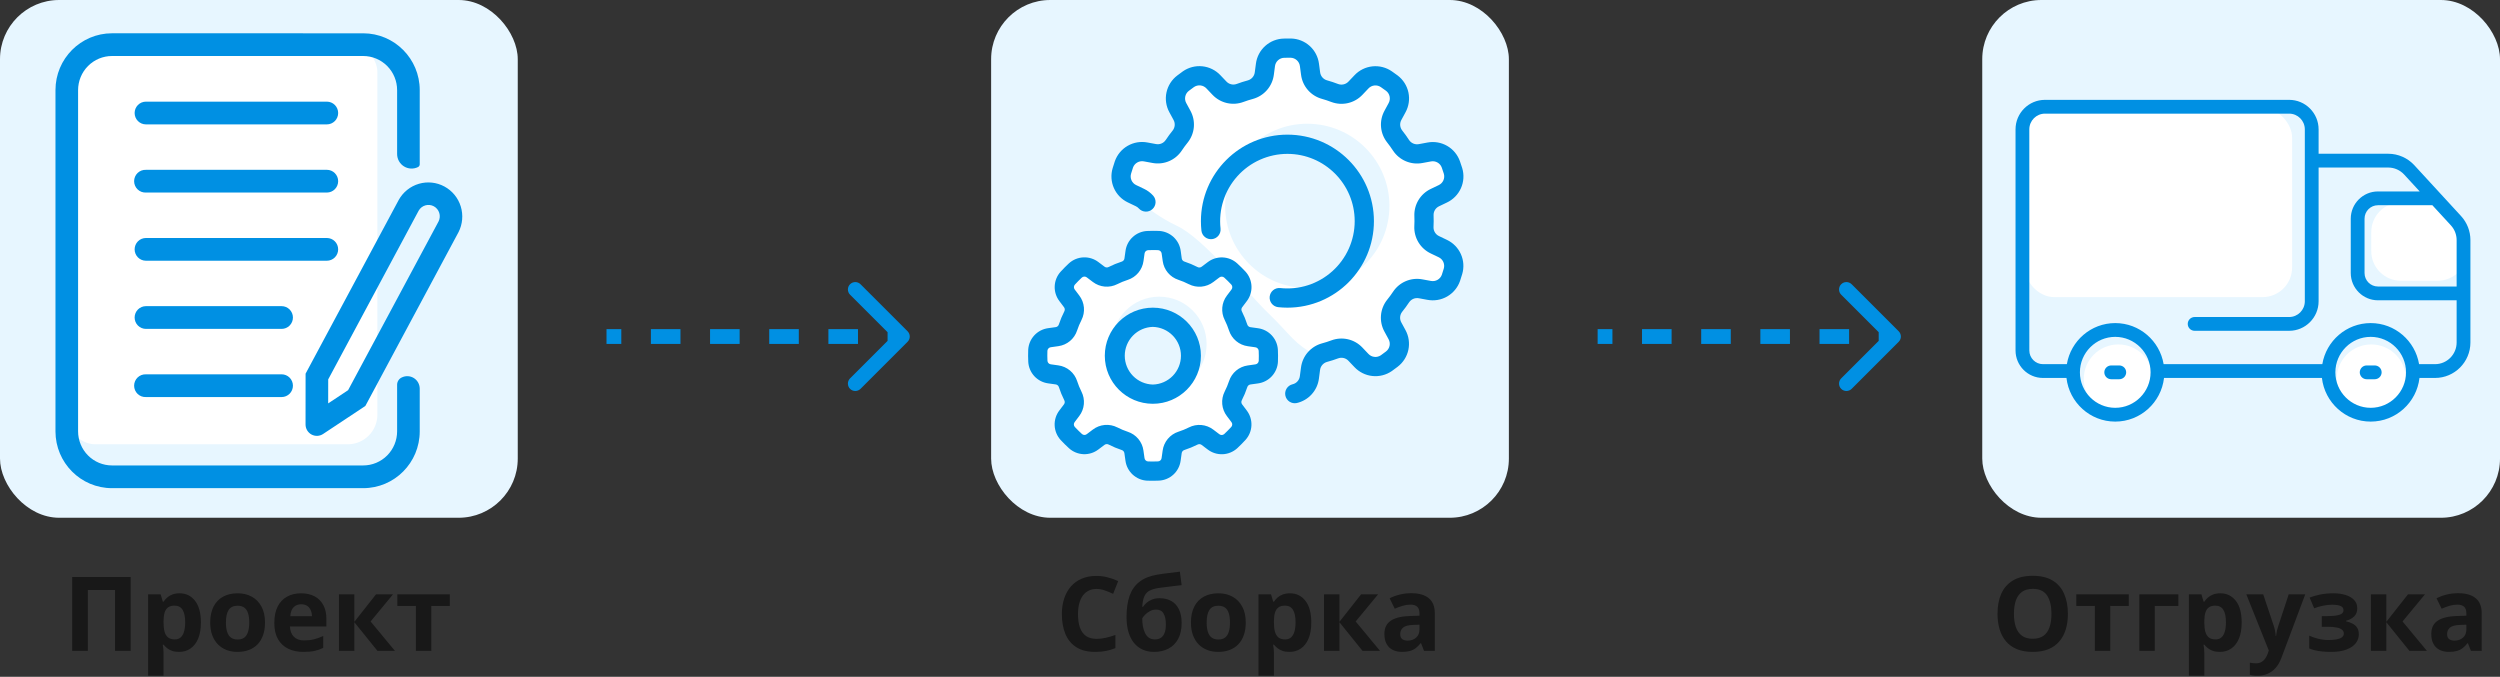 <svg width="676" height="183" viewBox="0 0 676 183" fill="none" xmlns="http://www.w3.org/2000/svg">
<rect x="0" y="0" width="676" height="183" fill="#333333" stroke="none"/>
<rect width="140" height="140" rx="16" fill="#E7F6FF"/>
<rect x="17.771" y="11.457" width="84.273" height="108.677" rx="8" fill="white"/>
<path d="M30.288 9C21.849 9 15 15.882 15 24.368V116.638C15 125.125 21.849 132 30.288 132H98.207C106.646 132 113.495 125.125 113.495 116.638V105.101C113.494 104.526 113.348 103.96 113.07 103.457C112.792 102.955 112.391 102.531 111.905 102.227C111.42 101.923 110.865 101.749 110.294 101.72C109.722 101.691 109.153 101.81 108.64 102.063C108.272 102.233 107.96 102.503 107.737 102.842C107.515 103.181 107.391 103.576 107.38 103.982V116.638C107.378 119.083 106.411 121.428 104.691 123.157C102.971 124.885 100.639 125.856 98.207 125.856H30.288C27.855 125.856 25.522 124.885 23.802 123.155C22.081 121.425 21.115 119.078 21.115 116.632V24.368C21.115 21.922 22.081 19.575 23.802 17.845C25.522 16.115 27.855 15.143 30.288 15.143H98.207C100.639 15.143 102.971 16.115 104.691 17.843C106.411 19.572 107.378 21.916 107.38 24.362V41.643C107.379 42.311 107.548 42.969 107.871 43.554C108.193 44.139 108.658 44.631 109.223 44.985C109.787 45.339 110.431 45.542 111.095 45.576C111.759 45.61 112.421 45.473 113.018 45.179C113.159 45.111 113.279 45.005 113.363 44.872C113.447 44.739 113.493 44.586 113.495 44.428V24.368C113.495 15.882 106.646 9.006 98.207 9.006L30.288 9Z" fill="#0090E3"/>
<path fill-rule="evenodd" clip-rule="evenodd" d="M87.359 117.351C86.899 117.656 86.364 117.83 85.813 117.855C85.262 117.88 84.715 117.754 84.229 117.491C83.743 117.228 83.337 116.838 83.054 116.362C82.771 115.886 82.621 115.342 82.62 114.787L82.632 101.036L107.832 54.034C109.011 51.927 110.964 50.37 113.272 49.696C115.581 49.023 118.06 49.288 120.176 50.434C122.292 51.58 123.877 53.515 124.589 55.824C125.3 58.133 125.083 60.63 123.982 62.779L98.788 109.775L87.359 117.351ZM94.129 105.501L88.741 109.08L88.747 102.586L113.214 56.949C113.612 56.257 114.262 55.748 115.027 55.53C115.791 55.312 116.61 55.403 117.31 55.782C118.01 56.161 118.535 56.799 118.775 57.561C119.015 58.323 118.95 59.149 118.595 59.864L94.129 105.501Z" fill="#0090E3"/>
<path d="M39.46 45.922C39.048 45.904 38.636 45.969 38.249 46.115C37.862 46.261 37.509 46.484 37.211 46.772C36.912 47.059 36.674 47.404 36.512 47.785C36.35 48.167 36.266 48.578 36.266 48.994C36.266 49.409 36.35 49.82 36.512 50.202C36.674 50.584 36.912 50.929 37.211 51.216C37.509 51.503 37.862 51.727 38.249 51.873C38.636 52.019 39.048 52.084 39.46 52.066H88.381C89.192 52.066 89.969 51.742 90.543 51.165C91.116 50.588 91.438 49.806 91.438 48.991C91.438 48.175 91.116 47.393 90.543 46.817C89.969 46.24 89.192 45.916 88.381 45.916L39.46 45.922ZM36.403 30.56C36.403 29.745 36.725 28.963 37.298 28.386C37.872 27.809 38.649 27.485 39.46 27.485H88.381C89.192 27.485 89.969 27.809 90.543 28.386C91.116 28.963 91.438 29.745 91.438 30.56C91.438 31.376 91.116 32.158 90.543 32.734C89.969 33.311 89.192 33.635 88.381 33.635H39.46C38.649 33.635 37.872 33.311 37.298 32.734C36.725 32.158 36.403 31.376 36.403 30.56ZM39.46 64.353C38.649 64.353 37.872 64.677 37.298 65.253C36.725 65.83 36.403 66.612 36.403 67.428C36.403 68.243 36.725 69.025 37.298 69.602C37.872 70.178 38.649 70.502 39.46 70.502H88.381C89.192 70.502 89.969 70.178 90.543 69.602C91.116 69.025 91.438 68.243 91.438 67.428C91.438 66.612 91.116 65.83 90.543 65.253C89.969 64.677 89.192 64.353 88.381 64.353H39.46ZM36.403 85.858C36.403 85.043 36.725 84.261 37.298 83.684C37.872 83.107 38.649 82.783 39.46 82.783H76.151C76.962 82.783 77.739 83.107 78.312 83.684C78.886 84.261 79.208 85.043 79.208 85.858C79.208 86.674 78.886 87.456 78.312 88.032C77.739 88.609 76.962 88.933 76.151 88.933H39.46C38.649 88.933 37.872 88.609 37.298 88.032C36.725 87.456 36.403 86.674 36.403 85.858ZM39.46 101.22C39.048 101.202 38.636 101.267 38.249 101.413C37.862 101.559 37.509 101.783 37.211 102.07C36.912 102.357 36.674 102.702 36.512 103.084C36.35 103.465 36.266 103.877 36.266 104.292C36.266 104.707 36.35 105.118 36.512 105.5C36.674 105.882 36.912 106.227 37.211 106.514C37.509 106.801 37.862 107.025 38.249 107.171C38.636 107.317 39.048 107.382 39.46 107.364H76.151C76.962 107.364 77.739 107.04 78.312 106.463C78.886 105.886 79.208 105.104 79.208 104.289C79.208 103.473 78.886 102.691 78.312 102.115C77.739 101.538 76.962 101.214 76.151 101.214L39.46 101.22Z" fill="#0090E3"/>
<path d="M19.516 176V156.012H35.334V176H31.109V159.539H23.754V176H19.516ZM48.555 160.428C50.277 160.428 51.667 161.098 52.725 162.438C53.791 163.777 54.324 165.742 54.324 168.33C54.324 170.062 54.074 171.52 53.572 172.705C53.071 173.881 52.378 174.77 51.494 175.371C50.61 175.973 49.594 176.273 48.445 176.273C47.707 176.273 47.074 176.182 46.545 176C46.016 175.809 45.565 175.567 45.191 175.275C44.818 174.975 44.494 174.656 44.221 174.318H44.002C44.075 174.683 44.13 175.057 44.166 175.439C44.203 175.822 44.221 176.196 44.221 176.561V182.727H40.051V160.715H43.441L44.029 162.697H44.221C44.494 162.287 44.827 161.909 45.219 161.562C45.611 161.216 46.08 160.943 46.627 160.742C47.183 160.533 47.825 160.428 48.555 160.428ZM47.215 163.764C46.486 163.764 45.907 163.914 45.478 164.215C45.05 164.516 44.736 164.967 44.535 165.568C44.344 166.17 44.239 166.931 44.221 167.852V168.303C44.221 169.287 44.312 170.121 44.494 170.805C44.685 171.488 45 172.008 45.438 172.363C45.884 172.719 46.495 172.896 47.27 172.896C47.908 172.896 48.432 172.719 48.842 172.363C49.252 172.008 49.557 171.488 49.758 170.805C49.967 170.112 50.072 169.269 50.072 168.275C50.072 166.781 49.84 165.655 49.375 164.898C48.91 164.142 48.19 163.764 47.215 163.764ZM71.66 168.33C71.66 169.606 71.487 170.736 71.141 171.721C70.803 172.705 70.307 173.539 69.65 174.223C69.003 174.897 68.219 175.408 67.299 175.754C66.387 176.1 65.357 176.273 64.209 176.273C63.133 176.273 62.145 176.1 61.242 175.754C60.349 175.408 59.57 174.897 58.904 174.223C58.248 173.539 57.738 172.705 57.373 171.721C57.018 170.736 56.84 169.606 56.84 168.33C56.84 166.635 57.141 165.199 57.742 164.023C58.344 162.848 59.2 161.954 60.312 161.344C61.425 160.733 62.751 160.428 64.291 160.428C65.722 160.428 66.989 160.733 68.092 161.344C69.204 161.954 70.074 162.848 70.703 164.023C71.341 165.199 71.66 166.635 71.66 168.33ZM61.092 168.33C61.092 169.333 61.201 170.176 61.42 170.859C61.639 171.543 61.98 172.058 62.445 172.404C62.91 172.751 63.516 172.924 64.264 172.924C65.002 172.924 65.599 172.751 66.055 172.404C66.519 172.058 66.857 171.543 67.066 170.859C67.285 170.176 67.394 169.333 67.394 168.33C67.394 167.318 67.285 166.48 67.066 165.814C66.857 165.14 66.519 164.634 66.055 164.297C65.59 163.96 64.984 163.791 64.236 163.791C63.133 163.791 62.331 164.169 61.83 164.926C61.338 165.682 61.092 166.817 61.092 168.33ZM81.408 160.428C82.821 160.428 84.038 160.701 85.059 161.248C86.079 161.786 86.868 162.57 87.424 163.6C87.98 164.63 88.258 165.887 88.258 167.373V169.396H78.4C78.446 170.572 78.797 171.497 79.453 172.172C80.118 172.837 81.039 173.17 82.215 173.17C83.19 173.17 84.083 173.07 84.894 172.869C85.706 172.669 86.54 172.368 87.397 171.967V175.193C86.64 175.567 85.847 175.84 85.018 176.014C84.197 176.187 83.199 176.273 82.023 176.273C80.492 176.273 79.134 175.991 77.949 175.426C76.773 174.861 75.848 173.999 75.174 172.842C74.508 171.684 74.176 170.226 74.176 168.467C74.176 166.68 74.477 165.195 75.078 164.01C75.689 162.816 76.537 161.923 77.621 161.33C78.706 160.729 79.968 160.428 81.408 160.428ZM81.436 163.395C80.624 163.395 79.95 163.654 79.412 164.174C78.883 164.693 78.578 165.509 78.496 166.621H84.348C84.338 166.001 84.225 165.45 84.006 164.967C83.796 164.484 83.477 164.101 83.049 163.818C82.63 163.536 82.092 163.395 81.436 163.395ZM101.67 160.715H106.264L100.207 168.043L106.797 176H102.066L95.818 168.248V176H91.648V160.715H95.818V168.139L101.67 160.715ZM121.631 163.846H116.627V176H112.457V163.846H107.439V160.715H121.631V163.846Z" fill="#181818"/>
<path d="M245.414 92.414C246.195 91.633 246.195 90.367 245.414 89.586L232.686 76.858C231.905 76.077 230.639 76.077 229.858 76.858C229.077 77.639 229.077 78.905 229.858 79.686L241.172 91L229.858 102.314C229.077 103.095 229.077 104.361 229.858 105.142C230.639 105.923 231.905 105.923 232.686 105.142L245.414 92.414ZM164 91V93H168V91V89H164V91ZM176 91V93H184V91V89H176V91ZM192 91V93H200V91V89H192V91ZM208 91V93H216V91V89H208V91ZM224 91V93H232V91V89H224V91ZM240 91V93H244V91V89H240V91ZM245.414 92.414C246.195 91.633 246.195 90.367 245.414 89.586L232.686 76.858C231.905 76.077 230.639 76.077 229.858 76.858C229.077 77.639 229.077 78.905 229.858 79.686L241.172 91L229.858 102.314C229.077 103.095 229.077 104.361 229.858 105.142C230.639 105.923 231.905 105.923 232.686 105.142L245.414 92.414ZM164 91V93H168V91V89H164V91ZM176 91V93H184V91V89H176V91ZM192 91V93H200V91V89H192V91ZM208 91V93H216V91V89H208V91ZM224 91V93H232V91V89H224V91ZM240 91V93H244V91V89H240V91Z" fill="#0090E3"/>
<rect x="268" width="140" height="140" rx="16" fill="#E7F6FF"/>
<path d="M355.896 24.399L362.716 26.771L371.467 19.881L378.29 25.12L377.263 37.424L381.001 42.176L390.472 41.445L392.908 51.07L386.086 55.212L385.112 64.593L392.908 70.003L390.472 79.549L381.001 78.115L375.853 85.511L378.289 93.71L369.884 99.071L364.401 93.71C364.363 93.731 359.566 96.309 356.239 96.269C349.783 92.98 348.93 90.42 343.082 84.816C337.235 79.212 325.509 64.436 318.231 61.06C309.849 57.173 302.8 49.531 302.759 49.486L306.779 40.471L315.306 42.175L321.35 34.379L317.377 25.12L325.296 19.881L332.411 26.771L340.402 24.399L343.57 14.643L353.072 14.642L355.896 24.399ZM355.703 33.569C343.497 32.347 332.612 41.251 331.389 53.457C330.167 65.663 339.072 76.549 351.277 77.772C363.483 78.994 374.368 70.089 375.59 57.883C376.812 45.677 367.908 34.791 355.703 33.569Z" fill="white"/>
<path d="M317.743 74.348L322.215 76.066L329.094 71.598L335.286 78.815L331.158 85.003L333.222 89.815L341.133 91.19V100.127L333.222 101.502L331.158 106.314L335.286 113.189L329.094 119.033L322.215 115.939L317.743 117.658L315.335 124.532H307.424L306.048 117.658L301.576 115.939L294.354 119.033L288.506 113.189L292.289 106.314L290.569 102.189L282.658 100.127V91.19L289.882 89.815L292.289 85.003L287.474 78.815L294.354 71.598L300.545 76.066L306.048 73.316L307.424 66.785H316.367L317.743 74.348ZM313.458 80.221C306.383 80.221 300.648 85.956 300.647 93.031C300.647 100.106 306.383 105.842 313.458 105.842C320.533 105.842 326.268 100.106 326.268 93.031C326.267 85.956 320.533 80.221 313.458 80.221Z" fill="white"/>
<path fill-rule="evenodd" clip-rule="evenodd" d="M319.265 67.852C319.074 66.409 318.384 65.077 317.315 64.089C316.245 63.101 314.864 62.518 313.41 62.441H313.358C312.303 62.404 311.247 62.409 310.192 62.457H310.174C308.729 62.533 307.357 63.111 306.292 64.09C305.227 65.069 304.537 66.388 304.339 67.821C304.235 68.505 304.137 69.225 304.051 69.885C304.025 70.079 303.944 70.261 303.819 70.411C303.693 70.561 303.528 70.672 303.341 70.732C302.12 71.124 300.924 71.621 299.765 72.201L299.75 72.208C299.577 72.297 299.383 72.335 299.19 72.317C298.996 72.3 298.812 72.228 298.658 72.109L297.024 70.875C295.861 69.984 294.422 69.53 292.958 69.594C291.494 69.657 290.1 70.234 289.019 71.223C288.247 71.946 287.501 72.692 286.794 73.471C285.821 74.546 285.254 75.927 285.192 77.376C285.129 78.824 285.575 80.249 286.451 81.404C286.859 81.963 287.301 82.54 287.704 83.067C287.948 83.384 287.99 83.813 287.803 84.172C287.215 85.319 286.716 86.511 286.311 87.735C286.311 87.74 286.311 87.745 286.306 87.753C286.246 87.937 286.136 88.101 285.987 88.225C285.839 88.349 285.658 88.429 285.466 88.455L283.436 88.736C281.993 88.927 280.662 89.617 279.673 90.686C278.685 91.755 278.102 93.137 278.026 94.591V94.643C277.989 95.701 277.989 96.756 278.041 97.809V97.824C278.118 99.269 278.695 100.642 279.674 101.707C280.653 102.771 281.972 103.462 283.405 103.659C284.089 103.763 284.809 103.862 285.469 103.948C285.864 104 286.197 104.278 286.316 104.657C286.709 105.879 287.205 107.074 287.784 108.234L287.792 108.249C287.881 108.422 287.919 108.616 287.901 108.809C287.884 109.003 287.812 109.187 287.693 109.341L286.459 110.976C285.568 112.138 285.114 113.578 285.178 115.041C285.242 116.505 285.818 117.9 286.807 118.981C287.53 119.753 288.276 120.498 289.055 121.205C290.13 122.179 291.511 122.745 292.959 122.808C294.408 122.871 295.832 122.425 296.987 121.548C297.546 121.14 298.123 120.699 298.65 120.296C298.806 120.176 298.993 120.103 299.188 120.085C299.384 120.068 299.581 120.107 299.755 120.197C300.893 120.784 302.091 121.281 303.318 121.689C303.506 121.746 303.673 121.856 303.8 122.006C303.928 122.156 304.009 122.339 304.035 122.534L304.321 124.563C304.512 126.007 305.202 127.338 306.271 128.326C307.339 129.314 308.72 129.897 310.174 129.975H310.226C311.284 130.011 312.339 130.011 313.391 129.959H313.407C314.851 129.882 316.224 129.305 317.289 128.326C318.354 127.347 319.044 126.028 319.241 124.595C319.345 123.911 319.444 123.191 319.53 122.531C319.556 122.337 319.636 122.155 319.762 122.005C319.888 121.855 320.053 121.743 320.239 121.684C321.461 121.291 322.656 120.795 323.816 120.215L323.831 120.207C324.004 120.119 324.198 120.081 324.391 120.098C324.584 120.116 324.769 120.188 324.923 120.306L326.557 121.541C327.72 122.432 329.159 122.886 330.623 122.822C332.087 122.758 333.481 122.181 334.562 121.192C335.334 120.47 336.08 119.724 336.787 118.944C337.76 117.87 338.327 116.488 338.389 115.04C338.452 113.592 338.006 112.167 337.13 111.012C336.722 110.453 336.28 109.876 335.877 109.349C335.757 109.193 335.684 109.006 335.667 108.811C335.649 108.615 335.688 108.418 335.778 108.244C336.366 107.106 336.862 105.907 337.27 104.681C337.27 104.676 337.27 104.67 337.275 104.663C337.335 104.478 337.445 104.315 337.594 104.19C337.742 104.066 337.923 103.987 338.115 103.961L340.144 103.68C341.588 103.489 342.919 102.799 343.907 101.73C344.896 100.66 345.479 99.279 345.555 97.824V97.772C345.592 96.715 345.592 95.659 345.54 94.607V94.591C345.463 93.147 344.886 91.774 343.907 90.709C342.928 89.644 341.608 88.954 340.176 88.756C339.489 88.653 338.801 88.557 338.112 88.468C337.918 88.442 337.736 88.361 337.586 88.236C337.436 88.11 337.324 87.945 337.265 87.758C336.872 86.537 336.376 85.341 335.796 84.182L335.789 84.166C335.7 83.994 335.662 83.8 335.68 83.606C335.697 83.413 335.769 83.229 335.887 83.075L337.122 81.44C338.013 80.277 338.467 78.838 338.403 77.374C338.339 75.911 337.762 74.516 336.774 73.435C336.053 72.665 335.304 71.922 334.526 71.21C333.451 70.237 332.07 69.67 330.622 69.608C329.173 69.545 327.748 69.99 326.594 70.867C326.035 71.275 325.458 71.717 324.93 72.12C324.775 72.24 324.588 72.313 324.393 72.33C324.197 72.348 324 72.309 323.826 72.219C322.678 71.63 321.487 71.132 320.263 70.727C320.258 70.727 320.252 70.727 320.245 70.722C320.06 70.662 319.897 70.552 319.773 70.403C319.648 70.255 319.569 70.074 319.543 69.882L319.265 67.852ZM314.109 68.533L314.4 70.6C314.725 72.962 316.372 74.93 318.644 75.668C319.6 75.985 320.546 76.377 321.458 76.848H321.466C322.515 77.384 323.693 77.612 324.866 77.506C326.039 77.4 327.158 76.965 328.093 76.25L329.731 75.013C329.921 74.868 330.155 74.794 330.394 74.803C330.632 74.813 330.86 74.905 331.038 75.065C331.701 75.668 332.337 76.299 332.951 76.954C333.111 77.135 333.204 77.366 333.213 77.608C333.222 77.85 333.146 78.087 333 78.28L331.742 79.943C331.037 80.875 330.609 81.987 330.506 83.151C330.404 84.316 330.631 85.485 331.163 86.526C331.621 87.44 332.008 88.387 332.322 89.359C332.684 90.479 333.356 91.474 334.26 92.228C335.163 92.982 336.262 93.466 337.429 93.622L339.463 93.908C339.952 93.97 340.321 94.37 340.352 94.864C340.394 95.761 340.394 96.657 340.365 97.554C340.351 97.795 340.254 98.023 340.09 98.2C339.926 98.377 339.705 98.491 339.466 98.524L337.4 98.815C336.242 98.975 335.152 99.457 334.256 100.208C333.359 100.959 332.693 101.947 332.332 103.059C332.012 104.026 331.618 104.967 331.152 105.874V105.881C330.616 106.93 330.388 108.109 330.494 109.282C330.599 110.454 331.035 111.573 331.75 112.509L332.987 114.146C333.132 114.336 333.206 114.571 333.196 114.809C333.187 115.048 333.094 115.276 332.935 115.454C332.332 116.116 331.701 116.753 331.046 117.367C330.865 117.527 330.633 117.62 330.392 117.629C330.15 117.638 329.913 117.562 329.72 117.416L328.057 116.158C327.125 115.453 326.013 115.024 324.849 114.922C323.684 114.819 322.515 115.047 321.474 115.578C320.563 116.035 319.619 116.422 318.649 116.735H318.641C317.521 117.098 316.526 117.77 315.772 118.674C315.018 119.578 314.535 120.678 314.379 121.845L314.093 123.88C314.062 124.116 313.949 124.334 313.775 124.496C313.6 124.659 313.375 124.755 313.137 124.769C312.24 124.81 311.343 124.81 310.447 124.782C310.206 124.768 309.978 124.67 309.801 124.506C309.624 124.342 309.51 124.122 309.477 123.882L309.186 121.816C309.027 120.658 308.544 119.568 307.793 118.672C307.042 117.775 306.054 117.109 304.942 116.748C303.975 116.428 303.034 116.033 302.128 115.568H302.117C301.069 115.032 299.89 114.804 298.717 114.909C297.545 115.015 296.426 115.451 295.49 116.166L293.853 117.403C293.663 117.548 293.428 117.622 293.19 117.612C292.951 117.603 292.723 117.51 292.546 117.351C291.883 116.748 291.246 116.116 290.633 115.462C290.472 115.28 290.38 115.049 290.371 114.808C290.362 114.566 290.437 114.329 290.583 114.136L291.841 112.473C292.546 111.541 292.975 110.429 293.077 109.264C293.18 108.1 292.952 106.93 292.421 105.889C291.964 104.978 291.578 104.034 291.264 103.064V103.056C290.902 101.936 290.23 100.941 289.325 100.187C288.421 99.433 287.322 98.95 286.155 98.794L284.12 98.508C283.884 98.477 283.666 98.364 283.503 98.19C283.341 98.015 283.245 97.79 283.231 97.552C283.19 96.655 283.19 95.758 283.218 94.862C283.232 94.621 283.33 94.392 283.494 94.215C283.658 94.039 283.878 93.924 284.117 93.892L286.184 93.601C287.342 93.441 288.431 92.958 289.328 92.208C290.224 91.457 290.891 90.469 291.251 89.357C291.568 88.4 291.961 87.454 292.431 86.542V86.534C292.967 85.486 293.196 84.307 293.09 83.134C292.984 81.961 292.549 80.842 291.834 79.907L290.596 78.269C290.452 78.079 290.378 77.845 290.387 77.606C290.397 77.368 290.489 77.14 290.648 76.962C291.251 76.299 291.883 75.662 292.538 75.049C292.719 74.889 292.95 74.796 293.192 74.787C293.433 74.778 293.671 74.853 293.863 75L295.527 76.258C296.459 76.963 297.57 77.391 298.735 77.494C299.899 77.596 301.069 77.369 302.11 76.837C303.02 76.38 303.965 75.994 304.935 75.681H304.942C306.063 75.318 307.057 74.646 307.812 73.742C308.566 72.837 309.049 71.738 309.205 70.571L309.49 68.536C309.521 68.299 309.634 68.082 309.809 67.919C309.983 67.757 310.209 67.661 310.447 67.647C311.343 67.605 312.24 67.605 313.137 67.634C313.377 67.648 313.606 67.746 313.783 67.91C313.96 68.074 314.076 68.294 314.109 68.533Z" fill="#0090E3"/>
<path fill-rule="evenodd" clip-rule="evenodd" d="M350.623 108.985C352.18 108.635 353.592 107.814 354.667 106.635C355.742 105.455 356.429 103.974 356.634 102.391C356.746 101.611 356.85 100.803 356.943 100.041C357.073 99.01 357.806 98.157 358.802 97.869C359.839 97.593 360.834 97.271 361.816 96.907L361.827 96.904C362.304 96.725 362.824 96.692 363.32 96.808C363.816 96.924 364.267 97.184 364.615 97.557L366.229 99.251C367.509 100.616 369.236 101.475 371.096 101.672C372.956 101.87 374.825 101.393 376.362 100.327L377.919 99.173C379.401 98.047 380.43 96.427 380.82 94.607C381.209 92.787 380.933 90.887 380.042 89.253C379.672 88.554 379.294 87.859 378.909 87.168C378.664 86.723 378.555 86.215 378.596 85.709C378.637 85.202 378.825 84.718 379.138 84.317C379.814 83.488 380.43 82.638 381.009 81.768L381.017 81.76C381.298 81.335 381.698 81.002 382.167 80.804C382.637 80.606 383.154 80.552 383.655 80.647L385.957 81.071C387.794 81.423 389.697 81.103 391.317 80.17C392.938 79.236 394.169 77.751 394.786 75.985L395.371 74.137C395.907 72.355 395.786 70.439 395.032 68.738C394.277 67.037 392.938 65.662 391.257 64.864C390.547 64.513 389.809 64.167 389.115 63.84C388.655 63.624 388.268 63.278 388.003 62.844C387.738 62.411 387.606 61.909 387.623 61.402C387.68 60.333 387.68 59.286 387.639 58.239V58.225C387.617 57.717 387.746 57.213 388.009 56.777C388.273 56.342 388.659 55.994 389.12 55.777L391.233 54.766C392.926 53.971 394.277 52.594 395.039 50.886C395.801 49.178 395.925 47.253 395.386 45.462L394.77 43.621C394.157 41.864 392.934 40.385 391.323 39.452C389.712 38.52 387.821 38.195 385.991 38.538C385.214 38.673 384.414 38.826 383.66 38.972C383.161 39.067 382.645 39.014 382.175 38.819C381.706 38.624 381.304 38.296 381.02 37.875C380.445 36.99 379.829 36.132 379.174 35.305L379.167 35.294C378.849 34.896 378.657 34.413 378.614 33.905C378.571 33.398 378.679 32.889 378.925 32.443L380.04 30.385C380.943 28.746 381.226 26.837 380.839 25.007C380.451 23.177 379.419 21.547 377.929 20.415L376.352 19.287C374.822 18.227 372.964 17.75 371.113 17.943C369.262 18.135 367.541 18.985 366.263 20.337C365.712 20.901 365.153 21.496 364.628 22.057C364.28 22.427 363.831 22.688 363.337 22.806C362.843 22.924 362.325 22.895 361.847 22.723C360.864 22.343 359.862 22.01 358.846 21.727L358.833 21.725C358.342 21.588 357.902 21.309 357.569 20.924C357.236 20.538 357.025 20.063 356.962 19.557L356.652 17.239C356.42 15.383 355.527 13.672 354.139 12.419C352.75 11.166 350.957 10.454 349.087 10.414L347.148 10.429C345.287 10.47 343.503 11.176 342.118 12.419C340.734 13.663 339.84 15.362 339.601 17.207C339.489 17.99 339.388 18.798 339.292 19.56C339.162 20.591 338.429 21.444 337.433 21.732C336.397 22.008 335.401 22.33 334.419 22.694L334.408 22.697C333.931 22.876 333.411 22.909 332.915 22.793C332.419 22.677 331.968 22.416 331.62 22.044L330.006 20.35C328.726 18.985 326.999 18.126 325.139 17.929C323.279 17.731 321.41 18.209 319.873 19.274L318.316 20.428C316.834 21.554 315.805 23.174 315.415 24.994C315.026 26.814 315.302 28.714 316.193 30.348C316.562 31.047 316.954 31.762 317.326 32.433C317.571 32.878 317.68 33.386 317.639 33.892C317.598 34.399 317.41 34.883 317.097 35.284C316.421 36.113 315.805 36.963 315.226 37.834L315.218 37.841C314.937 38.266 314.537 38.599 314.068 38.797C313.598 38.995 313.081 39.049 312.58 38.954L310.278 38.53C308.441 38.178 306.538 38.498 304.918 39.431C303.297 40.365 302.066 41.85 301.449 43.616L300.864 45.464C300.328 47.246 300.449 49.162 301.203 50.863C301.958 52.565 303.297 53.939 304.978 54.738C305.688 55.089 306.426 55.434 307.12 55.762C307.435 55.908 307.718 56.118 307.949 56.378C308.411 56.884 309.054 57.187 309.738 57.222C310.422 57.256 311.092 57.02 311.603 56.562C312.113 56.105 312.422 55.465 312.463 54.782C312.504 54.098 312.274 53.425 311.821 52.91C311.124 52.132 310.277 51.5 309.332 51.055L307.219 50.046C306.658 49.783 306.21 49.327 305.957 48.761C305.704 48.195 305.663 47.557 305.841 46.964C306.01 46.41 306.19 45.859 306.364 45.306C306.574 44.724 306.986 44.236 307.523 43.93C308.061 43.624 308.69 43.519 309.298 43.635H309.3C310.083 43.785 310.894 43.941 311.66 44.069C313.16 44.346 314.709 44.175 316.112 43.578C317.516 42.981 318.713 41.984 319.553 40.711C320.042 39.978 320.567 39.258 321.128 38.566L321.149 38.543C322.107 37.339 322.688 35.879 322.818 34.346C322.948 32.812 322.621 31.275 321.879 29.927L320.762 27.869C320.462 27.326 320.368 26.694 320.497 26.087C320.625 25.481 320.967 24.941 321.461 24.565C321.923 24.217 322.391 23.874 322.859 23.531C323.371 23.184 323.99 23.03 324.605 23.099C325.221 23.168 325.791 23.453 326.214 23.905C326.76 24.487 327.324 25.088 327.867 25.644C328.919 26.75 330.272 27.521 331.76 27.863C333.247 28.204 334.802 28.101 336.23 27.565C337.054 27.261 337.901 26.985 338.764 26.756L338.793 26.748C340.275 26.338 341.604 25.499 342.61 24.335C343.616 23.171 344.256 21.736 344.448 20.209L344.755 17.886C344.832 17.271 345.127 16.705 345.587 16.29C346.047 15.874 346.641 15.639 347.26 15.625C347.839 15.614 348.419 15.614 348.999 15.609C350.275 15.651 351.335 16.615 351.496 17.883C351.595 18.673 351.699 19.495 351.811 20.264C352.011 21.777 352.653 23.197 353.655 24.347C354.658 25.497 355.977 26.327 357.448 26.733C358.292 26.972 359.139 27.248 359.971 27.57L360 27.58C361.441 28.119 363.009 28.221 364.507 27.87C366.006 27.52 367.367 26.735 368.42 25.613L370.031 23.916C370.455 23.463 371.028 23.178 371.644 23.113C372.26 23.048 372.88 23.206 373.389 23.559C373.865 23.89 374.333 24.23 374.803 24.568C375.293 24.947 375.631 25.488 375.756 26.095C375.881 26.701 375.786 27.332 375.486 27.874C375.102 28.573 374.704 29.298 374.343 29.987C373.617 31.328 373.301 32.854 373.436 34.373C373.57 35.893 374.149 37.34 375.099 38.533C375.645 39.224 376.167 39.944 376.651 40.692L376.669 40.718C377.518 42.002 378.727 43.006 380.145 43.603C381.563 44.201 383.126 44.365 384.637 44.076L386.937 43.65C387.546 43.534 388.176 43.639 388.713 43.949C389.25 44.258 389.658 44.749 389.864 45.334C390.053 45.883 390.233 46.434 390.415 46.985C390.587 47.579 390.542 48.215 390.287 48.779C390.032 49.342 389.584 49.797 389.024 50.059C388.302 50.4 387.553 50.751 386.859 51.096C385.483 51.754 384.33 52.803 383.545 54.111C382.761 55.419 382.378 56.93 382.446 58.454C382.48 59.333 382.483 60.224 382.433 61.116L382.431 61.144C382.363 62.682 382.751 64.205 383.547 65.522C384.343 66.84 385.511 67.892 386.903 68.546L389.016 69.555C389.577 69.818 390.025 70.274 390.278 70.84C390.531 71.406 390.572 72.044 390.394 72.637C390.225 73.191 390.045 73.742 389.871 74.295C389.661 74.877 389.249 75.365 388.712 75.671C388.174 75.977 387.545 76.082 386.937 75.967C386.152 75.812 385.363 75.667 384.575 75.532C383.075 75.255 381.526 75.426 380.123 76.023C378.719 76.62 377.522 77.617 376.682 78.891C376.193 79.623 375.668 80.343 375.107 81.035L375.086 81.058C374.128 82.262 373.547 83.722 373.417 85.255C373.288 86.789 373.614 88.326 374.356 89.674L375.473 91.732C375.773 92.275 375.867 92.908 375.738 93.514C375.61 94.121 375.268 94.661 374.774 95.036C374.312 95.384 373.844 95.727 373.376 96.07C372.864 96.418 372.245 96.571 371.63 96.502C371.014 96.433 370.444 96.148 370.021 95.696C369.475 95.114 368.911 94.513 368.368 93.957C367.316 92.851 365.963 92.08 364.476 91.738C362.988 91.397 361.434 91.5 360.005 92.036C359.181 92.341 358.334 92.616 357.471 92.845L357.442 92.853C355.96 93.263 354.631 94.103 353.625 95.266C352.619 96.43 351.979 97.865 351.787 99.392L351.48 101.715C351.414 102.243 351.187 102.737 350.83 103.13C350.473 103.524 350.003 103.797 349.485 103.914C348.824 104.077 348.254 104.492 347.897 105.07C347.539 105.648 347.422 106.343 347.571 107.007C347.72 107.67 348.123 108.249 348.693 108.619C349.264 108.988 349.957 109.12 350.623 108.985ZM311.733 83.192C304.56 83.192 298.739 89.014 298.739 96.187C298.739 103.36 304.56 109.182 311.733 109.182C318.906 109.182 324.727 103.36 324.727 96.187C324.727 89.014 318.906 83.192 311.733 83.192ZM311.733 88.39C313.766 88.442 315.698 89.287 317.117 90.743C318.537 92.2 319.331 94.153 319.331 96.187C319.331 98.221 318.537 100.174 317.117 101.631C315.698 103.087 313.766 103.932 311.733 103.984C309.7 103.932 307.768 103.087 306.349 101.631C304.929 100.174 304.135 98.221 304.135 96.187C304.135 94.153 304.929 92.2 306.349 90.743C307.768 89.287 309.7 88.442 311.733 88.39Z" fill="#0090E3"/>
<path fill-rule="evenodd" clip-rule="evenodd" d="M330.034 61.797C329.756 59.255 330.015 56.683 330.797 54.248C331.578 51.813 332.864 49.57 334.57 47.665C336.276 45.761 338.364 44.237 340.698 43.193C343.033 42.149 345.561 41.609 348.118 41.607C358.157 41.607 366.31 49.76 366.31 59.8C366.308 62.357 365.769 64.884 364.726 67.218C363.683 69.551 362.161 71.639 360.257 73.346C358.354 75.052 356.113 76.338 353.68 77.121C351.246 77.903 348.676 78.164 346.135 77.887C345.457 77.828 344.783 78.036 344.258 78.468C343.732 78.9 343.397 79.521 343.324 80.197C343.25 80.873 343.445 81.551 343.866 82.085C344.288 82.62 344.901 82.967 345.576 83.054C346.41 83.145 347.26 83.192 348.118 83.192C361.026 83.192 371.508 72.71 371.508 59.8C371.508 46.891 361.026 36.409 348.118 36.409C335.209 36.409 324.728 46.891 324.728 59.8C324.728 60.666 324.774 61.521 324.865 62.361C324.94 63.046 325.284 63.674 325.822 64.106C326.359 64.537 327.046 64.738 327.732 64.663C328.417 64.589 329.045 64.245 329.477 63.707C329.909 63.169 330.109 62.482 330.034 61.797Z" fill="#0090E3"/>
<path d="M296.506 159.252C295.695 159.252 294.975 159.411 294.346 159.73C293.726 160.04 293.202 160.492 292.773 161.084C292.354 161.676 292.035 162.392 291.816 163.23C291.598 164.069 291.488 165.012 291.488 166.061C291.488 167.473 291.661 168.681 292.008 169.684C292.363 170.677 292.91 171.438 293.648 171.967C294.387 172.486 295.339 172.746 296.506 172.746C297.317 172.746 298.128 172.655 298.939 172.473C299.76 172.29 300.648 172.031 301.605 171.693V175.248C300.721 175.613 299.851 175.872 298.994 176.027C298.137 176.191 297.176 176.273 296.109 176.273C294.049 176.273 292.354 175.85 291.023 175.002C289.702 174.145 288.722 172.951 288.084 171.42C287.446 169.88 287.127 168.084 287.127 166.033C287.127 164.52 287.332 163.135 287.742 161.877C288.152 160.619 288.754 159.53 289.547 158.609C290.34 157.689 291.32 156.978 292.486 156.477C293.653 155.975 294.993 155.725 296.506 155.725C297.499 155.725 298.493 155.852 299.486 156.107C300.489 156.354 301.446 156.695 302.357 157.133L300.99 160.578C300.243 160.223 299.491 159.913 298.734 159.648C297.978 159.384 297.235 159.252 296.506 159.252ZM304.613 166.84C304.613 164.589 304.891 162.674 305.447 161.098C306.003 159.521 306.887 158.263 308.1 157.324C309.312 156.376 310.902 155.734 312.871 155.396C313.855 155.223 314.854 155.082 315.865 154.973C316.886 154.854 317.943 154.722 319.037 154.576L319.516 158.227C319.042 158.281 318.527 158.34 317.971 158.404C317.415 158.468 316.854 158.536 316.289 158.609C315.724 158.673 315.177 158.742 314.648 158.814C314.12 158.878 313.641 158.942 313.213 159.006C312.283 159.152 311.508 159.38 310.889 159.689C310.269 159.999 309.795 160.492 309.467 161.166C309.139 161.84 308.938 162.811 308.865 164.078H309.07C309.289 163.732 309.599 163.381 310 163.025C310.401 162.661 310.898 162.36 311.49 162.123C312.083 161.877 312.766 161.754 313.541 161.754C314.762 161.754 315.82 162.005 316.713 162.506C317.606 163.007 318.294 163.755 318.777 164.748C319.27 165.732 319.516 166.963 319.516 168.439C319.516 170.171 319.197 171.62 318.559 172.787C317.93 173.945 317.055 174.815 315.934 175.398C314.812 175.982 313.514 176.273 312.037 176.273C310.907 176.273 309.886 176.068 308.975 175.658C308.063 175.248 307.279 174.642 306.623 173.84C305.976 173.038 305.479 172.053 305.133 170.887C304.786 169.711 304.613 168.362 304.613 166.84ZM312.283 172.896C312.876 172.896 313.391 172.769 313.828 172.514C314.275 172.249 314.621 171.821 314.867 171.229C315.122 170.627 315.25 169.82 315.25 168.809C315.25 167.587 315.045 166.621 314.635 165.91C314.234 165.19 313.546 164.83 312.57 164.83C311.978 164.83 311.422 164.976 310.902 165.268C310.392 165.55 309.959 165.878 309.604 166.252C309.248 166.617 309.002 166.926 308.865 167.182C308.865 167.902 308.92 168.604 309.029 169.287C309.148 169.962 309.335 170.572 309.59 171.119C309.845 171.666 310.191 172.099 310.629 172.418C311.076 172.737 311.627 172.896 312.283 172.896ZM336.852 168.33C336.852 169.606 336.678 170.736 336.332 171.721C335.995 172.705 335.498 173.539 334.842 174.223C334.195 174.897 333.411 175.408 332.49 175.754C331.579 176.1 330.549 176.273 329.4 176.273C328.325 176.273 327.336 176.1 326.434 175.754C325.54 175.408 324.761 174.897 324.096 174.223C323.439 173.539 322.929 172.705 322.564 171.721C322.209 170.736 322.031 169.606 322.031 168.33C322.031 166.635 322.332 165.199 322.934 164.023C323.535 162.848 324.392 161.954 325.504 161.344C326.616 160.733 327.942 160.428 329.482 160.428C330.913 160.428 332.18 160.733 333.283 161.344C334.395 161.954 335.266 162.848 335.895 164.023C336.533 165.199 336.852 166.635 336.852 168.33ZM326.283 168.33C326.283 169.333 326.393 170.176 326.611 170.859C326.83 171.543 327.172 172.058 327.637 172.404C328.102 172.751 328.708 172.924 329.455 172.924C330.193 172.924 330.79 172.751 331.246 172.404C331.711 172.058 332.048 171.543 332.258 170.859C332.477 170.176 332.586 169.333 332.586 168.33C332.586 167.318 332.477 166.48 332.258 165.814C332.048 165.14 331.711 164.634 331.246 164.297C330.781 163.96 330.175 163.791 329.428 163.791C328.325 163.791 327.523 164.169 327.021 164.926C326.529 165.682 326.283 166.817 326.283 168.33ZM348.801 160.428C350.523 160.428 351.913 161.098 352.971 162.438C354.037 163.777 354.57 165.742 354.57 168.33C354.57 170.062 354.32 171.52 353.818 172.705C353.317 173.881 352.624 174.77 351.74 175.371C350.856 175.973 349.84 176.273 348.691 176.273C347.953 176.273 347.32 176.182 346.791 176C346.262 175.809 345.811 175.567 345.438 175.275C345.064 174.975 344.74 174.656 344.467 174.318H344.248C344.321 174.683 344.376 175.057 344.412 175.439C344.449 175.822 344.467 176.196 344.467 176.561V182.727H340.297V160.715H343.688L344.275 162.697H344.467C344.74 162.287 345.073 161.909 345.465 161.562C345.857 161.216 346.326 160.943 346.873 160.742C347.429 160.533 348.072 160.428 348.801 160.428ZM347.461 163.764C346.732 163.764 346.153 163.914 345.725 164.215C345.296 164.516 344.982 164.967 344.781 165.568C344.59 166.17 344.485 166.931 344.467 167.852V168.303C344.467 169.287 344.558 170.121 344.74 170.805C344.932 171.488 345.246 172.008 345.684 172.363C346.13 172.719 346.741 172.896 347.516 172.896C348.154 172.896 348.678 172.719 349.088 172.363C349.498 172.008 349.803 171.488 350.004 170.805C350.214 170.112 350.318 169.269 350.318 168.275C350.318 166.781 350.086 165.655 349.621 164.898C349.156 164.142 348.436 163.764 347.461 163.764ZM368.037 160.715H372.631L366.574 168.043L373.164 176H368.434L362.186 168.248V176H358.016V160.715H362.186V168.139L368.037 160.715ZM381.613 160.4C383.664 160.4 385.236 160.847 386.33 161.74C387.424 162.633 387.971 163.992 387.971 165.814V176H385.059L384.252 173.922H384.143C383.705 174.469 383.258 174.915 382.803 175.262C382.347 175.608 381.823 175.863 381.23 176.027C380.638 176.191 379.918 176.273 379.07 176.273C378.168 176.273 377.357 176.1 376.637 175.754C375.926 175.408 375.365 174.879 374.955 174.168C374.545 173.448 374.34 172.536 374.34 171.434C374.34 169.811 374.91 168.617 376.049 167.852C377.188 167.077 378.897 166.648 381.176 166.566L383.828 166.484V165.814C383.828 165.012 383.618 164.424 383.199 164.051C382.78 163.677 382.197 163.49 381.449 163.49C380.711 163.49 379.986 163.595 379.275 163.805C378.564 164.014 377.854 164.279 377.143 164.598L375.762 161.781C376.573 161.353 377.48 161.016 378.482 160.77C379.494 160.523 380.538 160.4 381.613 160.4ZM383.828 168.918L382.215 168.973C380.866 169.009 379.927 169.251 379.398 169.697C378.879 170.144 378.619 170.732 378.619 171.461C378.619 172.099 378.806 172.555 379.18 172.828C379.553 173.092 380.041 173.225 380.643 173.225C381.536 173.225 382.288 172.96 382.898 172.432C383.518 171.903 383.828 171.151 383.828 170.176V168.918Z" fill="#181818"/>
<path d="M513.414 92.414C514.195 91.633 514.195 90.367 513.414 89.586L500.686 76.858C499.905 76.077 498.639 76.077 497.858 76.858C497.077 77.639 497.077 78.905 497.858 79.686L509.172 91L497.858 102.314C497.077 103.095 497.077 104.361 497.858 105.142C498.639 105.923 499.905 105.923 500.686 105.142L513.414 92.414ZM432 91V93H436V91V89H432V91ZM444 91V93H452V91V89H444V91ZM460 91V93H468V91V89H460V91ZM476 91V93H484V91V89H476V91ZM492 91V93H500V91V89H492V91ZM508 91V93H512V91V89H508V91ZM513.414 92.414C514.195 91.633 514.195 90.367 513.414 89.586L500.686 76.858C499.905 76.077 498.639 76.077 497.858 76.858C497.077 77.639 497.077 78.905 497.858 79.686L509.172 91L497.858 102.314C497.077 103.095 497.077 104.361 497.858 105.142C498.639 105.923 499.905 105.923 500.686 105.142L513.414 92.414ZM432 91V93H436V91V89H432V91ZM444 91V93H452V91V89H444V91ZM460 91V93H468V91V89H460V91ZM476 91V93H484V91V89H476V91ZM492 91V93H500V91V89H492V91ZM508 91V93H512V91V89H508V91Z" fill="#0090E3"/>
<rect x="536" width="140" height="140" rx="16" fill="#E7F6FF"/>
<rect x="547.453" y="29.163" width="72.333" height="51.179" rx="8" fill="white"/>
<path d="M641.19 62.752C641.19 58.334 644.772 54.752 649.19 54.752H656.332C658.738 54.752 661.017 55.835 662.536 57.701L665.35 61.158C666.512 62.585 667.147 64.369 667.147 66.209V67.913C667.147 72.331 663.565 75.913 659.147 75.913H649.19C644.772 75.913 641.19 72.331 641.19 67.913V62.752Z" fill="white"/>
<ellipse cx="572.794" cy="102.487" rx="9.349" ry="9.35" fill="white"/>
<ellipse cx="641.19" cy="102.487" rx="9.349" ry="9.35" fill="white"/>
<path d="M652.828 44.671C651.015 42.703 648.451 41.575 645.793 41.575H626.95V34.979C626.95 30.58 623.38 27 618.991 27H552.959C548.571 27 545 30.58 545 34.979L545.002 94.768C545.002 98.865 548.327 102.197 552.412 102.197H558.773C559.527 108.829 565.151 114 571.962 114C578.774 114 584.398 108.829 585.152 102.197H627.847C628.601 108.829 634.225 114 641.037 114C647.848 114 653.472 108.829 654.226 102.197H658.438C663.711 102.197 668 97.896 668 92.609V64.916C668 62.516 667.105 60.212 665.473 58.425L652.828 44.671ZM664.273 77.472H642.996C640.998 77.472 639.372 75.839 639.372 73.83V59.136C639.372 57.128 640.998 55.494 642.996 55.494H657.712L662.726 60.943C663.723 62.036 664.273 63.447 664.273 64.916V77.472ZM571.962 110.272C566.694 110.272 562.407 105.969 562.407 100.681C562.407 95.391 566.694 91.088 571.962 91.088C577.23 91.088 581.517 95.391 581.517 100.681C581.517 105.969 577.23 110.272 571.962 110.272ZM641.037 110.272C635.768 110.272 631.482 105.969 631.482 100.681C631.482 95.391 635.768 91.088 641.037 91.088C646.305 91.088 650.591 95.391 650.591 100.681C650.591 105.969 646.305 110.272 641.037 110.272ZM658.438 98.469H654.12C653.064 92.176 647.607 87.361 641.037 87.361C634.466 87.361 629.009 92.176 627.953 98.469H585.045C583.99 92.176 578.533 87.361 571.962 87.361C565.391 87.361 559.934 92.176 558.879 98.469H552.412C550.382 98.469 548.73 96.809 548.73 94.768L548.727 34.978C548.727 32.634 550.626 30.727 552.959 30.727H618.991C621.324 30.727 623.223 32.634 623.223 34.978V81.469C623.223 83.814 621.324 85.721 618.991 85.721H593.429C592.935 85.721 592.461 85.918 592.111 86.267C591.762 86.617 591.565 87.091 591.565 87.585C591.565 88.079 591.762 88.553 592.111 88.903C592.461 89.252 592.935 89.449 593.429 89.449H618.991C623.379 89.449 626.95 85.869 626.95 81.469V45.303H645.793C647.413 45.303 648.978 45.993 650.084 47.195L654.288 51.767H642.996C638.943 51.767 635.645 55.073 635.645 59.136V73.83C635.645 77.894 638.943 81.2 642.996 81.2H664.273V92.609C664.273 95.84 661.656 98.469 658.438 98.469Z" fill="#0090E3"/>
<path d="M642.129 98.817H639.945C639.451 98.817 638.976 99.014 638.627 99.363C638.277 99.713 638.081 100.187 638.081 100.681C638.081 101.175 638.277 101.649 638.627 101.999C638.976 102.348 639.451 102.545 639.945 102.545H642.129C642.623 102.545 643.097 102.348 643.447 101.999C643.796 101.649 643.993 101.175 643.993 100.681C643.993 100.187 643.796 99.713 643.447 99.363C643.097 99.014 642.623 98.817 642.129 98.817ZM573.054 98.817H570.87C570.376 98.817 569.902 99.014 569.552 99.363C569.203 99.713 569.007 100.187 569.007 100.681C569.007 101.175 569.203 101.649 569.552 101.999C569.902 102.348 570.376 102.545 570.87 102.545H573.054C573.549 102.545 574.023 102.348 574.372 101.999C574.722 101.649 574.918 101.175 574.918 100.681C574.918 100.187 574.722 99.713 574.372 99.363C574.023 99.014 573.549 98.817 573.054 98.817Z" fill="#0090E3"/>
<path d="M559.158 165.979C559.158 167.519 558.967 168.923 558.584 170.189C558.201 171.447 557.618 172.532 556.834 173.443C556.059 174.355 555.075 175.057 553.881 175.549C552.687 176.032 551.274 176.273 549.643 176.273C548.011 176.273 546.598 176.032 545.404 175.549C544.21 175.057 543.221 174.355 542.438 173.443C541.663 172.532 541.084 171.443 540.701 170.176C540.318 168.909 540.127 167.501 540.127 165.951C540.127 163.882 540.464 162.082 541.139 160.551C541.822 159.01 542.87 157.816 544.283 156.969C545.696 156.121 547.492 155.697 549.67 155.697C551.839 155.697 553.621 156.121 555.016 156.969C556.419 157.816 557.458 159.01 558.133 160.551C558.816 162.091 559.158 163.9 559.158 165.979ZM544.57 165.979C544.57 167.373 544.743 168.576 545.09 169.588C545.445 170.59 545.997 171.365 546.744 171.912C547.492 172.45 548.458 172.719 549.643 172.719C550.846 172.719 551.821 172.45 552.568 171.912C553.316 171.365 553.858 170.59 554.195 169.588C554.542 168.576 554.715 167.373 554.715 165.979C554.715 163.882 554.323 162.232 553.539 161.029C552.755 159.826 551.465 159.225 549.67 159.225C548.476 159.225 547.501 159.498 546.744 160.045C545.997 160.583 545.445 161.357 545.09 162.369C544.743 163.372 544.57 164.575 544.57 165.979ZM575.619 163.846H570.615V176H566.445V163.846H561.428V160.715H575.619V163.846ZM589.031 160.715V163.846H582.646V176H578.477V160.715H589.031ZM600.379 160.428C602.102 160.428 603.492 161.098 604.549 162.438C605.615 163.777 606.148 165.742 606.148 168.33C606.148 170.062 605.898 171.52 605.396 172.705C604.895 173.881 604.202 174.77 603.318 175.371C602.434 175.973 601.418 176.273 600.27 176.273C599.531 176.273 598.898 176.182 598.369 176C597.84 175.809 597.389 175.567 597.016 175.275C596.642 174.975 596.318 174.656 596.045 174.318H595.826C595.899 174.683 595.954 175.057 595.99 175.439C596.027 175.822 596.045 176.196 596.045 176.561V182.727H591.875V160.715H595.266L595.854 162.697H596.045C596.318 162.287 596.651 161.909 597.043 161.562C597.435 161.216 597.904 160.943 598.451 160.742C599.007 160.533 599.65 160.428 600.379 160.428ZM599.039 163.764C598.31 163.764 597.731 163.914 597.303 164.215C596.874 164.516 596.56 164.967 596.359 165.568C596.168 166.17 596.063 166.931 596.045 167.852V168.303C596.045 169.287 596.136 170.121 596.318 170.805C596.51 171.488 596.824 172.008 597.262 172.363C597.708 172.719 598.319 172.896 599.094 172.896C599.732 172.896 600.256 172.719 600.666 172.363C601.076 172.008 601.382 171.488 601.582 170.805C601.792 170.112 601.896 169.269 601.896 168.275C601.896 166.781 601.664 165.655 601.199 164.898C600.734 164.142 600.014 163.764 599.039 163.764ZM607.406 160.715H611.973L614.857 169.314C614.949 169.588 615.026 169.866 615.09 170.148C615.154 170.431 615.208 170.723 615.254 171.023C615.299 171.324 615.336 171.639 615.363 171.967H615.445C615.5 171.475 615.573 171.014 615.664 170.586C615.764 170.158 615.887 169.734 616.033 169.314L618.863 160.715H623.334L616.867 177.955C616.475 179.012 615.965 179.892 615.336 180.594C614.707 181.305 613.982 181.838 613.162 182.193C612.351 182.549 611.458 182.727 610.482 182.727C610.008 182.727 609.598 182.699 609.252 182.645C608.906 182.599 608.609 182.549 608.363 182.494V179.186C608.555 179.231 608.796 179.272 609.088 179.309C609.38 179.345 609.685 179.363 610.004 179.363C610.587 179.363 611.089 179.24 611.508 178.994C611.927 178.748 612.278 178.415 612.561 177.996C612.843 177.586 613.066 177.135 613.23 176.643L613.477 175.891L607.406 160.715ZM631.1 160.428C632.202 160.428 633.232 160.574 634.189 160.865C635.146 161.148 635.921 161.59 636.514 162.191C637.106 162.784 637.402 163.549 637.402 164.488C637.402 165.409 637.124 166.143 636.568 166.689C636.012 167.227 635.274 167.615 634.354 167.852V167.988C635.001 168.143 635.584 168.353 636.104 168.617C636.632 168.882 637.051 169.246 637.361 169.711C637.671 170.176 637.826 170.786 637.826 171.543C637.826 172.391 637.557 173.174 637.02 173.895C636.482 174.605 635.657 175.18 634.545 175.617C633.442 176.055 632.025 176.273 630.293 176.273C629.473 176.273 628.698 176.237 627.969 176.164C627.249 176.091 626.588 175.986 625.986 175.85C625.385 175.704 624.861 175.531 624.414 175.33V171.885C625.043 172.176 625.818 172.445 626.738 172.691C627.668 172.938 628.657 173.061 629.705 173.061C630.462 173.061 631.145 173.006 631.756 172.896C632.376 172.787 632.863 172.605 633.219 172.35C633.583 172.085 633.766 171.734 633.766 171.297C633.766 170.887 633.606 170.549 633.287 170.285C632.977 170.012 632.499 169.811 631.852 169.684C631.214 169.547 630.402 169.479 629.418 169.479H627.805V166.594H629.336C630.721 166.594 631.792 166.48 632.549 166.252C633.305 166.024 633.684 165.605 633.684 164.994C633.684 164.502 633.442 164.133 632.959 163.887C632.476 163.641 631.678 163.518 630.566 163.518C629.846 163.518 629.053 163.604 628.188 163.777C627.322 163.941 626.51 164.178 625.754 164.488L624.523 161.576C625.408 161.239 626.365 160.965 627.395 160.756C628.434 160.537 629.669 160.428 631.1 160.428ZM651.115 160.715H655.709L649.652 168.043L656.242 176H651.512L645.264 168.248V176H641.094V160.715H645.264V168.139L651.115 160.715ZM664.691 160.4C666.742 160.4 668.314 160.847 669.408 161.74C670.502 162.633 671.049 163.992 671.049 165.814V176H668.137L667.33 173.922H667.221C666.783 174.469 666.337 174.915 665.881 175.262C665.425 175.608 664.901 175.863 664.309 176.027C663.716 176.191 662.996 176.273 662.148 176.273C661.246 176.273 660.435 176.1 659.715 175.754C659.004 175.408 658.443 174.879 658.033 174.168C657.623 173.448 657.418 172.536 657.418 171.434C657.418 169.811 657.988 168.617 659.127 167.852C660.266 167.077 661.975 166.648 664.254 166.566L666.906 166.484V165.814C666.906 165.012 666.697 164.424 666.277 164.051C665.858 163.677 665.275 163.49 664.527 163.49C663.789 163.49 663.064 163.595 662.354 163.805C661.643 164.014 660.932 164.279 660.221 164.598L658.84 161.781C659.651 161.353 660.558 161.016 661.561 160.77C662.572 160.523 663.616 160.4 664.691 160.4ZM666.906 168.918L665.293 168.973C663.944 169.009 663.005 169.251 662.477 169.697C661.957 170.144 661.697 170.732 661.697 171.461C661.697 172.099 661.884 172.555 662.258 172.828C662.632 173.092 663.119 173.225 663.721 173.225C664.614 173.225 665.366 172.96 665.977 172.432C666.596 171.903 666.906 171.151 666.906 170.176V168.918Z" fill="#181818"/>
</svg>
